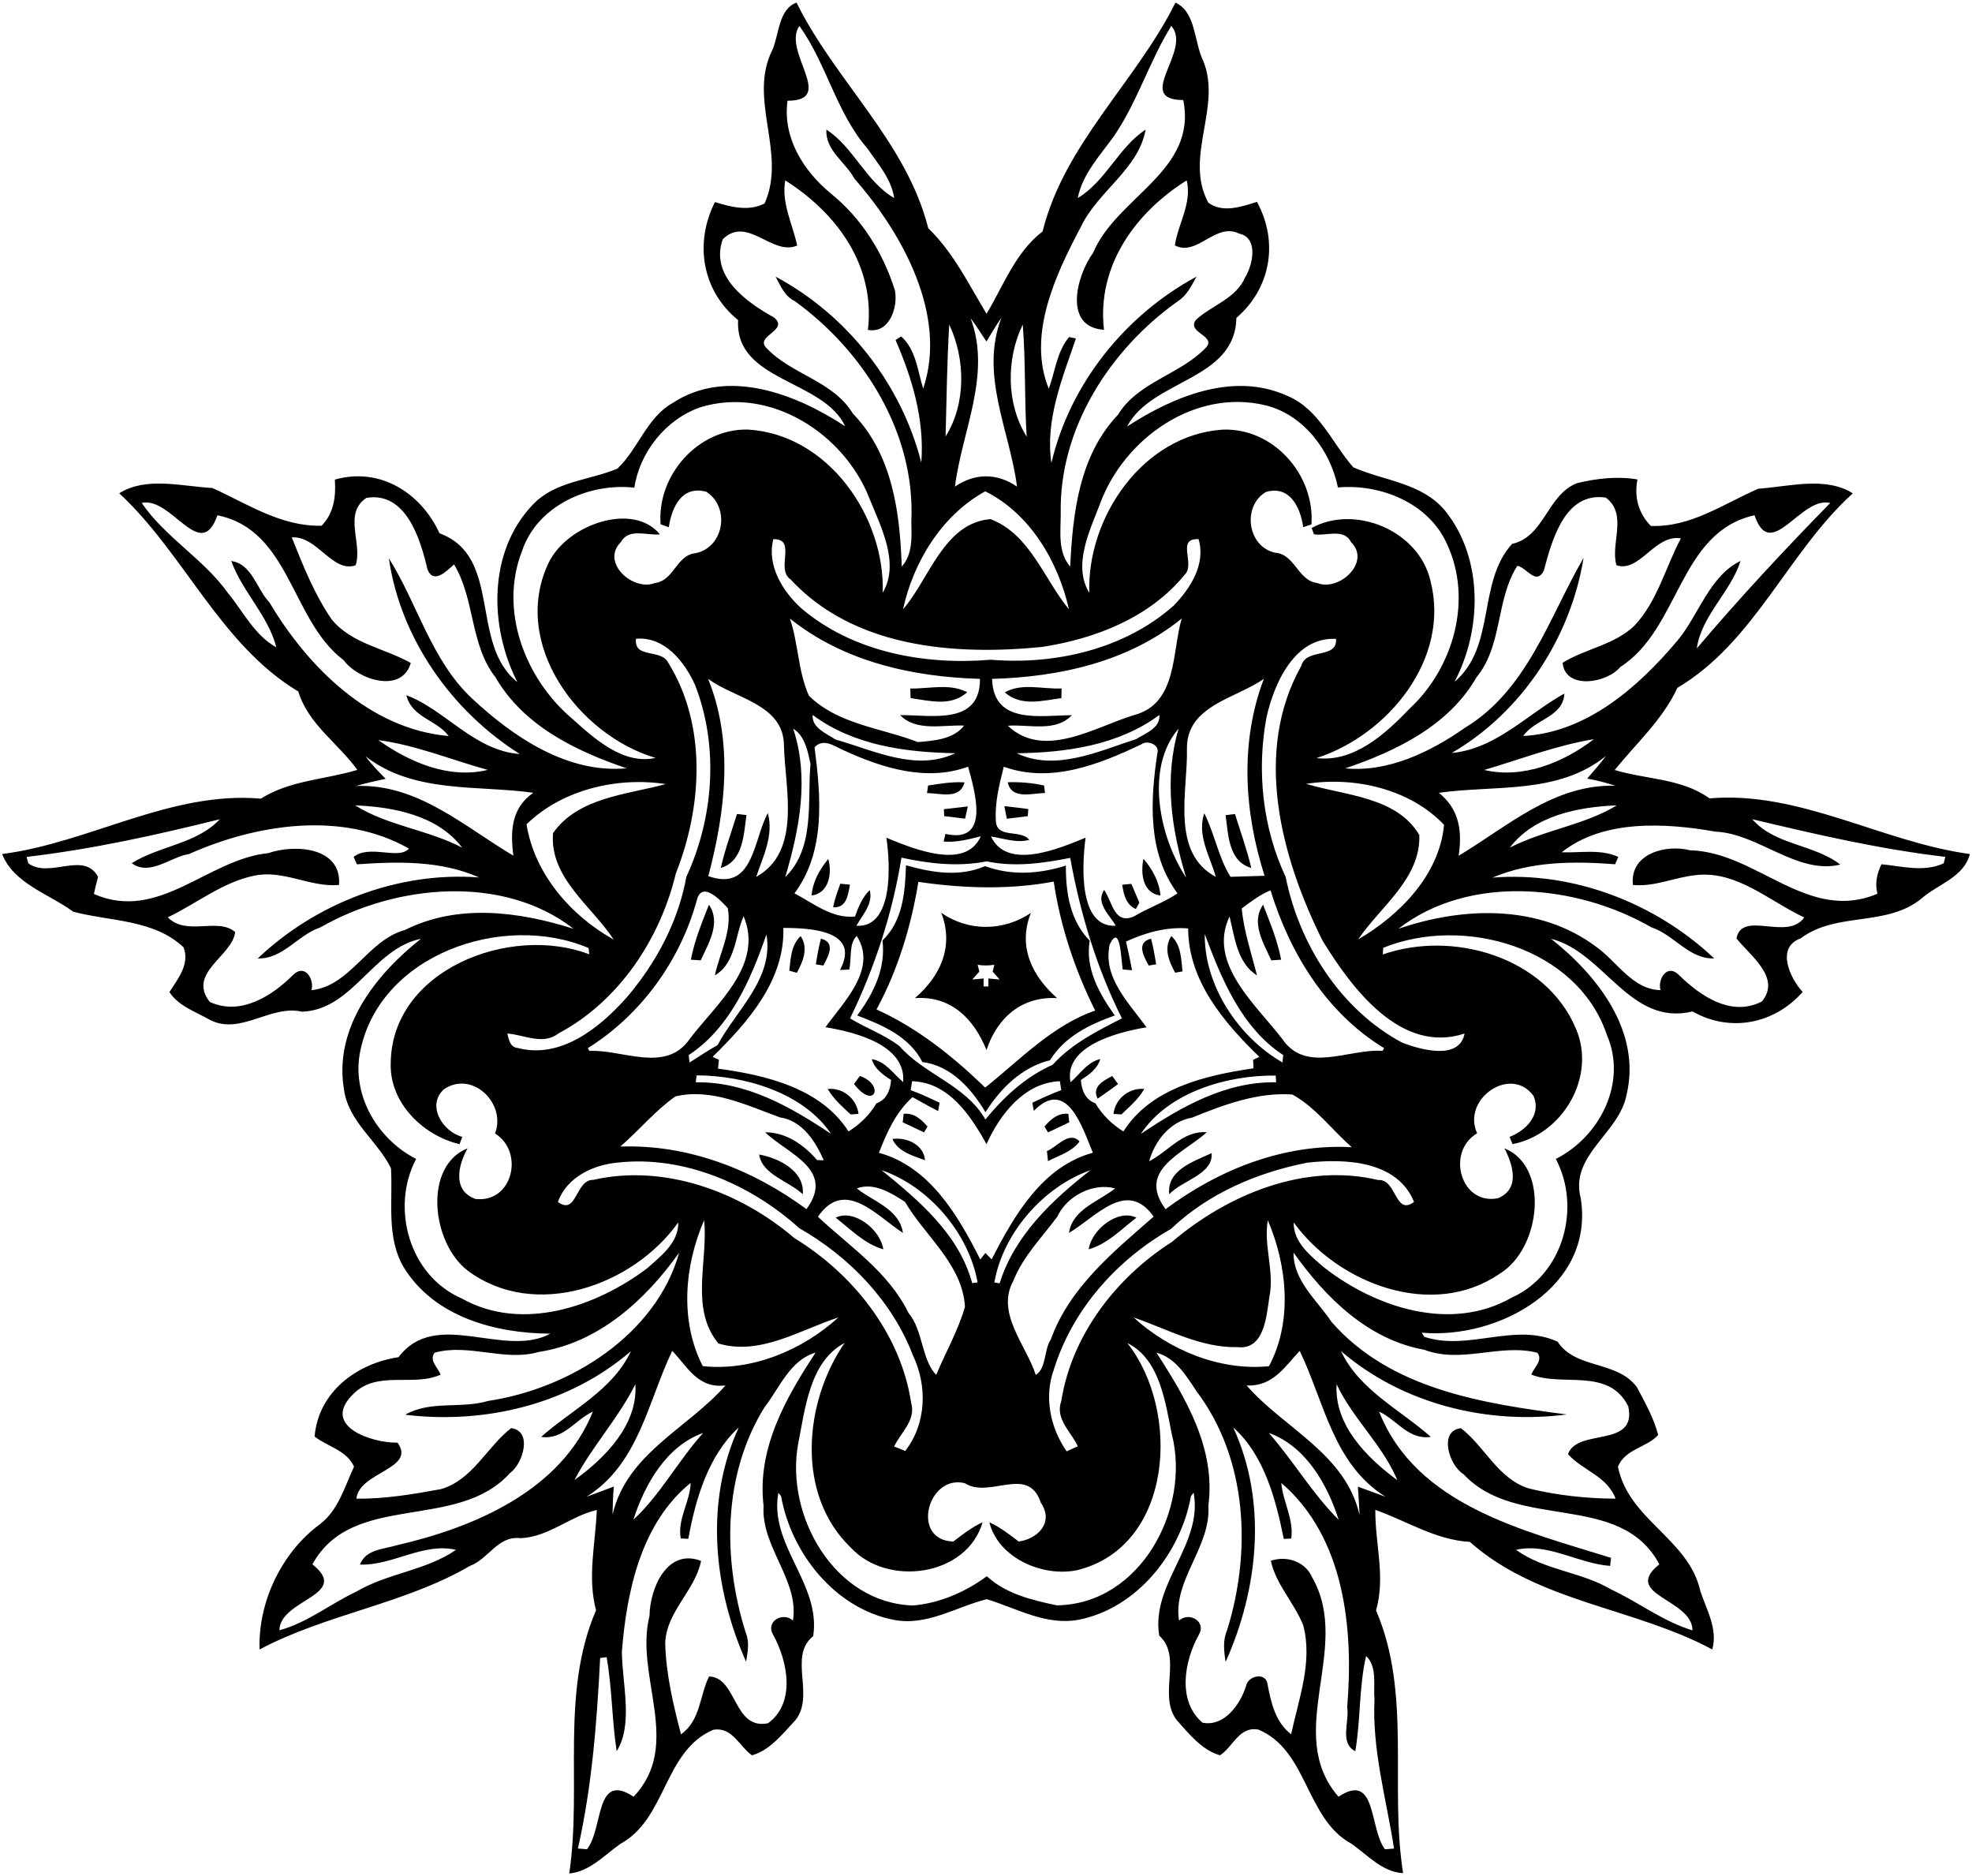 <?xml version="1.0" encoding="UTF-8"?>
<!DOCTYPE svg  PUBLIC '-//W3C//DTD SVG 1.1//EN'  'http://www.w3.org/Graphics/SVG/1.1/DTD/svg11.dtd'>
<svg width="819pt" height="779pt" version="1.1" viewBox="0 0 819 779" xmlns="http://www.w3.org/2000/svg">
<path d="m320.78 20.74c2.81-6.49 2.57-16.99 10.04-19.65 16.04 32.54 45.61 57.71 54.7 93.68 10.44 10.09 16.75 23.18 24.21 35.54 7.11-11.9 11.97-25.47 23.27-34.21 9.07-36.45 38.83-62.13 55.18-95.01 8.59 3.9 7.69 16.44 11.55 24.23 7.83 19.16-8.1 39.9 2.08 58.83 5.96 4.44 13.83 1.69 20.22-0.32 9.06 16.6 5.78 35.88-8.55 48.2-0.5 26.02-35.16 25.48-45.39 45.09 19.11-12.39 43.99-22.91 66.42-12.79 13.3 5.46 18.62 19.59 27.55 29.74 12.8 5.64 28.31 6.39 38.03 17.9 15.96 19.76 15.52 49.32 3.98 71.19 17.34-14.66 9.34-41.22 23.9-57.29 13.51-3.02 14.54-20.34 26.97-25.23 8.15-1.96 16.78-2.98 25.12-1.54-1.41 7.27 0.38 14.04 5.55 19.3 16.66 0.63 30.09-9.14 44.64-15.45 12.64-0.86 27.93-5.26 39.24 1.92-26.94 24.4-40.77 61.8-72.85 80.77-6.14 13.25-17.01 22.94-26.03 34.12 13.18 3.97 27.79 3.44 39.37 11.77 37.67-3.16 71.61 18.16 108.14 23.12-2.5 9.64-13.19 12.46-20.01 18.41-14.51 12.01-35.38 5.38-50.31 16.64-10.4 3.71-4.33 16.65 0.87 22.22-11.7 13.29-30.13 16.99-45.74 8.1-26.05 6.32-36.6-24.63-58.75-30.17 19.31 15.25 37.58 38.53 31.37 64.68-3.01 16.2-23.74 25.04-19.05 43.05 5.86 36.88-34.09 58.66-66.01 55.84 0.26 0.43 0.79 1.29 1.06 1.71 18.12 6.08 37.69-6.18 55.35 2.04 7.65 11.61 24.93 7.68 33.01 19.02 3.35 6.3 6.93 12.72 8.76 19.68-4.64 5.26-13.66 5.73-16.71 13.18 4.4 22.18 29.44 29.93 34.25 51.77 2.61 7.8 7.25 15.59 4.94 24.14-32.43-17.43-72.56-19.59-100.68-44.67-14.24-0.78-26.22-8.71-39.28-13.29-0.12 13.97 4.31 27.93 0.3 41.75 14.88 34.57 5.51 72.94 11.24 109.11-8.73-0.49-14.68-7.51-21.41-12.19-19.18-10.42-17.99-38.58-38.58-47.4-8.1-1.64-10.76 7.36-16.06 10.63-7.48-2.08-12.94-9.01-18.04-14.68-7.86-10.6 2.63-26.05-7.2-35.03-3.51-21.65 18.23-37.57 14.31-59.35-0.28 0.35-0.84 1.06-1.12 1.42-4.23 23.62-22.29 46.53-46.57 51.35-13.66 2.56-25.72-4.74-38.25-8.52-12.84 3.19-24.95 11.36-38.87 8.52-24.27-4.82-42.37-27.73-46.55-51.36-0.28-0.33-0.84-1-1.13-1.33-3.94 21.81 17.82 37.73 14.47 59.5-10.49 8.46 0.85 24.47-7.33 34.85-5.23 5.57-10.58 12.57-18.08 14.64-5.18-3.51-8.11-11.98-16.12-10.58-20.54 8.78-19.36 36.96-38.52 47.34-6.69 4.71-12.66 11.47-21.26 12.33 5.38-36.27-3.81-74.7 11.13-109.31-3.68-13.79-0.23-27.72 0.31-41.65-11.07 2.56-20.08 11.3-31.77 11.71-9.35-1.09-13.17 8.65-20.89 11.5-27.32 15.9-59.55 19.93-87.38 34.71-0.72-19.57 9.08-40.29 25.08-52.03 7.66-5.84 10.22-15.54 14.14-23.88-3.21-6.95-11.05-8.3-16.38-12.52 1.53-18.4 17.4-30.34 34.86-32.94 15.51-20.55 43.75 0.67 63.06-9.78-22.76-0.08-48.19-6.88-60.88-27.5-7.37-12.5-4.5-27.41-5.32-41.15-5.55-11.46-17.77-19.34-19.53-32.82-4.28-25.52 13.13-47.61 31.97-62.49-19.97 4.09-28.36 29.57-49.41 30.27-12.97-3.02-25.54 9.88-38.09 3.46-5.88-3.37-13.12-5.7-16.95-11.6 3.52-5.62 8.54-11.51 5.86-18.58-12.32-11.65-30.36-10.72-45.81-14.8-9.94-7.33-24.75-11.65-29.54-23.95 36.35-4.68 70.02-26.27 107.47-23 12.1-7.67 26.62-7.87 40.05-11.94-7.98-11.12-20.35-18.9-24.51-32.55-32.51-19.56-47.22-57.12-74.36-82.31 11.06-7.06 26.19-2.86 38.62-2.21 14.74 6.61 28.49 16.05 45.41 15.68 5.1-5.24 6.03-12.13 5.5-19.15 18.73-5.37 35.82 5.54 43.48 22.29 26.23 9.64 12.33 45.95 32.33 61.77-11.77-23-12.25-54.34 6.54-73.8 9.31-9.68 23.3-9.92 35.01-14.82 8.63-8.18 12.21-21.18 22.93-27.26 22.62-14.84 51.14-3.83 71.66 9.68-9.08-19.5-45.86-18.59-44.46-44.1-15.07-12.22-18.21-32.08-9.61-49.03 6.65 2.09 14.03 3.97 20.6 0.6 9.4-20.94-7.08-43.19 3.24-63.76m11.22-9.98c-7.3 10.61 15.53 31.12-4.94 31.07-2.04 15.35 6.49 28.92 17.77 38.34 12.88 10.31 21.97 24.77 26.84 40.41 1.38 6.98-2.29 18.09-11.21 16.41 3.15-26.72-12.93-48.53-34.34-62.08-1.67 9.34 3.05 18.17 4.97 27.06-10.42 4.5-20.61-12.61-30.9-2.65-5.43 15.22 9.63 26.08 21.17 32.46 6.82 5.42-8.2 7.65-3 12.77 10.44 11.06 27.59 13.55 35.87 27.22 16.4 16.91 19.56 41.1 20.27 63.52 4.65-5.16 4.11-12.4 3.99-18.84 1.73-36.47-19.62-70.62-48.48-91.45-4.16-1.97-5.84-6.35-7.89-10.11 29.72 15.88 52.19 44.5 60.51 77.21 1.38-17.66-3.72-34.88-10.69-50.88 0.58-0.38 1.76-1.14 2.34-1.52 6.16 5.57 6.8 14.2 9.13 21.68 10.26-30.41-8.6-64.48-28.57-87.21-3.69-6.89-12.1-11.65-11.63-20.35 11.31 7.3 16.31 21.49 28.16 28.43-1.14-7.88-6.7-14.17-11.07-20.53-12.96-14.86-16.96-35.16-28.3-50.96m154.45 0c-9.08 14.66-14.06 31.54-23.84 45.82-5.76 8.03-13.04 15.67-15 25.67 11.74-7.06 16.93-21.07 28.18-28.42-2.85 16.28-19.85 25.65-26.79 40.2-10.59 19.99-22.51 45.08-13.42 67.4 2.7-7.26 3.27-15.32 8.45-21.48 0.71 0.15 2.12 0.46 2.82 0.61-5.64 16.59-12.83 33.75-10.19 51.69 7.75-32.94 30.69-61.42 60.24-77.36-2.02 3.8-4.04 7.89-7.8 10.25-28.08 19.98-49.26 52.73-48.56 88.01 0.02 7.44-1.37 16 3.93 22.14 1.04-22.15 3.76-46.1 19.8-63.02 8.39-13.7 25.71-16.65 36.37-27.72 5.14-5.05-7.94-6.26-4.02-11.67 6.61-6.15 16.78-8.82 20.56-17.84 3.15-5.06 5.56-16.38-2.52-18.02-9.9-4.88-17.44 9.72-26.73 4.88 1.38-9.07 7.17-17.51 4.94-27-21.37 13.4-37.41 35.54-34.37 62.05-17.06-1.1-11.43-22.5-4.5-32 9.83-23.32 43.35-33.88 37.43-63.41-20.84-0.03 3.98-20.71-4.98-30.78m-83.35 121.34c8.81 23.56-3.64 46.9-6.48 69.97 8.29-5.68 17.47-5.69 25.76 0-2.95-23.17-15.59-46.32-6.48-70.12-2.22 3.2-4.24 6.53-6.21 9.89-2.18-3.27-4.24-6.6-6.59-9.74m-8.87 2.67c-0.9 15.41-1.11 31-1.51 46.48 8.58-13.65 8.25-32.19 1.51-46.48m32.17 46.57c-0.99-15.52-0.38-31.07-1.64-46.55-6.93 14.28-6.89 32.91 1.64 46.55m-135.5-12.22c-14.3 4.94-25.19 18.54-27.44 33.39-18.86-2.09-40.34 7.43-46.66 26.33-9.63 24.68 1.27 53.04 20.79 69.56 9.33 8.38 21.27 19.29 34.69 16.34-32.17-9.53-60.27-47.59-44.47-80.95 7.71-16.07 35.14-25.52 46.27-11.89-5.38 0.58-12.98-2.76-16.18 3.18-8.64 8.46 5.08 20.62 14 17.04 8.08-0.91 8.96-11.65 17.02-12.41 11.77-2.41 14.44-18.95 4.49-25.47-10.21-2.84-14.41 6.37-15.65 14.72-1.14-0.42-2.27-0.84-3.4-1.26-1.57-20.39 15.7-39.83 36.3-39.31 33.21 1.94 56.97 36.14 55.95 67.74 7.25-12.27-0.86-27.52-5.52-39.17-10.54-26.91-41.23-46.73-70.19-37.84m166.04 39.89c-4.19 11.1-11.6 25.65-4.53 37.16-1.04-31.42 22.38-65.57 55.32-67.75 21.07-0.88 38.38 18.68 36.94 39.34-1.15 0.39-2.3 0.78-3.43 1.18-1.11-8.24-5.56-17.51-15.45-14.65-9.94 5.84-7.81 22.54 3.66 25.21 8.43 0.58 9.43 11.54 17.65 12.62 8.94 3.64 22.54-8.67 13.98-17.03-2.95-5.89-10.42-2.34-15.4-3.23-0.23-0.65-0.69-1.96-0.92-2.61 17.95-9.89 44.5 1.05 49.33 21.92 8.42 32.38-17.67 64.12-47.3 73.62 15.37 1.93 28.56-9.95 38.55-20.44 18.25-16.83 26.43-45.22 15.66-68.36-7.55-17.05-27.5-25.14-45.34-23.57-3.09-15.28-14.17-30.05-29.77-34.04-29.4-7.28-58.89 13.55-68.95 40.63m-47.75-4.98c-18.03 9.92-29.86 29.3-34.15 49.02 11.11-12.91 16.99-35.93 36.37-37.47 16.4 6.31 22.11 24.78 32.55 37.47-4.42-19.74-16.12-39.76-34.77-49.02m-257.04 2.74c-9.78 6.59-1.39 19.1-4.47 28-9.73 3.2-15.8-12.27-26.51-11.62 4.7 11.71 9.39 23.61 16.58 34.06 8.33 10.17 21.95 11.94 32.85 18.09-3.69 12.96-22 6.94-27.84-1.13-21.97-16.48-22.06-54-52.46-60.19-6.96 20.13-19.05-7.94-31.45-5.12 9.81 14.34 25.75 23.27 35.86 37.45 6.36 7.72 11.06 17.58 20.07 22.5-3.43-13.29-14.13-23.06-18.72-35.85 8.72 1.33 10.45 11.57 15.83 17.17 15.95 26.84 41.72 52.69 74.46 55.52-4.99-6.77-15.25-7.59-17.58-16.94 16.1 5.98 28.21 23.05 47.12 24.41-28.36-17.87-49.57-48.01-54.39-81.28 11.89 18.81 17.59 42.3 34.49 58.17 17.25 16.09 39.69 31.3 64.25 29.04-21.13-7.17-42.83-17.68-54.45-37.79-10.67-13.58-8.45-32.43-17.21-46.87-3.08 2.76-8.6 8.48-11.07 1.94-2.92-12.63-8.97-32.36-25.36-29.56m489.02 30.24c-3.22 6.24-7.06-1.31-10.99-2.05-9.04 14.16-6.01 32.97-16.96 46.3-11.59 20.16-33.37 30.62-54.5 37.82 17.76 1.7 35.31-6.78 49.59-16.78 26.1-15.72 35.21-46.26 49.38-70.64-5.33 33-25.53 64.1-54.77 81.03 18.41-1.68 31.57-16.26 46.79-24.68-0.48 9.83-12.39 10.64-17.08 17.63 26.5-1.44 47.95-20.47 64.22-39.82 8.72-10.6 13.26-26.78 26.04-32.87-4.17 13.02-16.17 22.55-18.19 36.33 17.67-20.84 36.27-40.85 55.44-60.41-12.3-3.01-24.72 25.13-31.44 5.11-31.47 6.91-30.95 47.19-55.74 62.98-5.45 6.73-22.9 9.67-23.98-1.72 9.54-5.91 21.51-7.41 29.84-15.43 9.57-10.17 12.85-24.17 19.28-36.25-10.94-1.74-17.1 14.4-26.76 11.17-2.64-8.85 4.87-21.15-4.41-28.08-16.97-2.55-22.36 17.58-25.76 30.36m-319.99-13.1c-2.76 10.81 3.73 21.42 11.41 28.52 21.52 18.42 51.33 23.86 78.89 21.54 26.7 2.19 55.56-4.34 75.98-22.48 6.94-7.15 13.39-17.21 10.34-27.58-9.52-0.55-1.13 10.42-5.83 14.82-14.53 17.79-37.08 26.55-59.25 29.93-36.27 3.61-78.05 0.4-104.39-28.07-6.35-4.22 2.81-16.95-7.15-16.68m6.9 32.96c3.53 10.47 3.35 21.98 7.89 32.06 12.12 11.92 30.04 13.33 45.25 19.24 6.66-0.57 14.82-1.16 19.19-6.85-8.74-0.42-19.72 2.64-26.58-4.35 12.7-0.16 33.31 4.49 33.17-15.06-27.96-0.79-56.59-7.13-78.92-25.04m83.94 25.05c0.57 19.15 20.13 15.13 33.14 15.08-6.88 7.23-17.79 3.69-26.6 4.38 15.07 14.22 36.21 0.49 52.41-4.42 18.04-4.74 15.69-25.86 19.8-40.09-22.21 18.03-50.84 24.26-78.75 25.05m-147.89-16.65c-0.88 8.52 10.55 3.86 13.51 10.11 16.05 26.01 14 59.77 3.04 87.35-6.49 27.19-23.65 53.07-48.66 66.37-6.5 5.09-14.2 0.61-21.31 0.09 0.62 2.54 1.11 5.72 4.32 6 17.85 4.71 34.06-8.39 45.21-20.93 12.23-14.32 21.44-31.47 24.82-50.13 11.39-24.67 13.55-54.23 3.6-79.72-4.39-9.66-12.72-20.25-24.53-19.14m261.85 32.7c-4.09 22.09-1.63 45.74 7.97 66.17 5.65 28.09 22.77 55.05 48.28 68.78 7.56 2.96 23.92 7.61 26.04-3.73-26.44 8.74-46.79-18.74-58.95-38.49-17.21-34.47-29.02-78.26-8.88-114.17 1.98-7.62 15.1-2.7 14.43-11.22-17.25-0.91-25.76 18.6-28.89 32.66m-231.89-16.08c10.69 26.41 7.14 55.23 0.09 81.94 18.85 6.72 18.62-15.03 24.71-26.16 2.53 9.22-1.95 17.96-4.83 26.47 19.08-10.56 11.93-36.95 11.53-54.57-0.1-17.23-20.51-19.45-31.5-27.68m198.87 29.23c0.4 17.14-6.92 42.93 11.97 53.01-2.39-8.69-7.88-17.13-4.78-26.42 4.31 8.51 5.82 18.21 10.9 26.41 4.71-0.11 9.41-0.32 14.14-0.44-8.46-26.5-10.32-55.39-0.28-81.79-11.68 8.26-32.32 11.09-31.95 29.23m-155.44-14.23c-0.5 5.33 5.73 7.69 9.49 10.22 16.02 4.51 33.3 13.42 49.77 5.68-20.57-0.36-42.31-3.23-59.26-15.9m84.75 15.92c16.12 7.66 34.04-0.89 49.56-5.87 3.87-2.37 10.13-4.64 9.68-10.04-16.99 12.6-38.64 15.64-59.24 15.91m-92.84-10.19c6.75 20.29 2.62 41.7-3.3 61.6 12.45-12.06 9.14-31.51 10.48-47.05-1.15-5.16-2.28-11.61-7.18-14.55m163.22 61.87c-6.16-20.07-9.26-41.36-3.14-61.92-14.14 16.31-7.94 45.29 3.14 61.92m-335.49-57.14c12.93 9.19 29.29 16.27 45.42 12.36-14.97-4.11-30.05-10.36-45.42-12.36m459.24 12.39c16.07 3.79 32.92-3.05 45.55-12.77-15.53 2.53-30.55 8.38-45.55 12.77m-278.09-9.41c2.62 20.43 4.66 43.18-8.35 60.65 7.91 4.16 15.75 10.61 25.16 9.62 1.37-3.99 3.05-7.97 6.09-10.99 1.55 5.62-2.95 10.26-5.53 14.84 15.53 0.94 14.08-25.86 12.45-36.56 10.99 4.47 32.91 13.77 39.22-0.61-5.04 1.28-10.17 2.64-15.43 2.18 0.19-0.79 0.56-2.38 0.75-3.17 18.85 4.22 12.19-17.67 9.4-27.9-17.37 6.3-35.62 0.55-51.7-6.83-3.82-1.67-8.43-5.21-12.06-1.23m135.7-1.23c-17.67 8.43-37.65 16.3-57.12 9.3-1.89 7.44-3.81 15.15-3.27 22.89 0.72 7.05 10.33 2.99 13.86 7.47-5.3 1.46-10.65-0.61-15.89-1.39 6.63 14.21 28.24 5.04 39.27 0.49-1.53 11.59-2.93 37.44 12.53 36.56-2.54-4.47-8.48-9.41-4.82-14.85 3.41 4.78 4.14 14.69 12.47 10.94 5.82-3.52 12.36-5.68 18-9.52-12.49-16.78-11.33-38.43-8.38-58.13 1.19-3.51-4.06-5.72-6.65-3.76m-322.22 4.95c2.53 3.35 5.42 6.39 8.38 9.36-4.11 0.92-8.23 1.78-12.27 2.98 25.57-0.98 44.87 16.84 65.32 28.94-1.29-10.05-0.97-19.67 8.27-26.12-23.47-3.28-49.53 0.46-69.7-15.16m445.8 15.17c8.57 6.96 9.71 15.87 8.23 26.14 20.37-12.21 39.53-29.79 65.07-29.07-3.83-1.25-7.75-2.25-11.71-2.96 2.69-3.06 5.34-6.16 7.82-9.4-19.91 16.08-45.95 11.99-69.41 15.29m-378.9 13.08c3.22 20.56 18.5 38.08 36.18 47.86-9.16-13.99-26.77-25.76-25.17-44.21 10.38-14.83 30.6-15.94 46.77-20.34-19.84-3.08-42.83 2.14-57.78 16.69m323.81-16.79c16.1 4.9 37.51 5.27 46.97 21.22 0.64 18.1-16.12 29.67-25.41 43.38 17.23-10.05 33.74-26.73 35.68-47.58-14.24-15.02-37.33-20.15-57.24-17.02m-394.96 8.94c13.3 8.42 30.21 10.12 44.4 17.54-10.14-13.38-28.49-16.91-44.4-17.54m479.52 17.54c14.23-7.32 31.02-9.36 44.41-17.55-15.91 0.64-34.27 4.16-44.41 17.55m-616.01 3.85c0.18 0.67 0.53 2.02 0.71 2.69 9.1 6.4 22.94-5.26 28.98 5.54-0.64 2.37-1.21 4.77-1.74 7.17 27.05 11.82 47.16-14.42 72.43-16.96 10.96-3.81 30.62-2.59 29.38 13.22-11.97 1.06-23.07-6.39-35.1-3.89-13.27 2.69-24.01 11.59-36.02 17.33 7.81 7.93 20.82-0.11 27.97 6.1-1.04 9.96-20.04 16.92-10.54 29.02 12.72 5.89 25.85-2.41 34.72-11.31 4.75-4.58 8.75 1.71 7.54 6.44 16.19-1.72 23.29-20.79 38.83-25.01 22.07-11.04 47.36-7.64 70.01-0.48-29.37-22.82-73.93-18.45-105.13-0.6-9.39 3.12-15.48 13.2-26.04 12.91 24.16-22.95 58.35-36.21 91.96-33.63-15.97-7.07-33.73-6.65-50.77-5.45-0.46-1.03-0.91-2.06-1.37-3.08 6.59-5.32 18.87 1.39 22.97-3.46-27.78-15.79-63.44-10.17-91.34 2.27-7.72 1.2-16.3 9.33-23.78 3.8 11.53-7.27 27.03-7.98 36.56-18.25-26.48 6.57-53 12.47-80.23 15.63m716.71-15.65c9.38 10.83 25.58 10.32 36.55 18.85-17.97 4.29-33.99-12.93-51.86-13.68-20.84-3.7-46.62-5.12-63.85 8.57 7.89 0.3 15.98-1.45 23.51 1.9-0.45 1.02-0.89 2.04-1.33 3.07-17.09-1.3-34.83-1.3-50.9 5.55 33.7-2.67 67.84 10.65 92.07 33.56-10.57 0.3-16.64-9.81-26.06-12.9-31.16-17.97-75.74-22.21-105.11 0.59 26.82-9.18 58.4-10.29 82.1 7.44 8.7 6.12 15.13 17.82 26.74 18.03-1.21-4.72 2.8-10.99 7.53-6.42 8.93 8.79 21.83 17.71 34.58 11.14 8.2-9.86-4.95-19.08-10.55-26.21 2.36-11.89 21.19 1.28 28.15-8.69-14.43-6.7-27.84-19.45-44.81-17.6-8.88 0.85-17.27 4.98-26.33 4.11-1.47-13.01 13.67-17 23.74-14.4 27.78 0.7 48.86 30.34 77.81 18.04-1.1-4.2-0.25-8.39 1.68-12.24 8.58 0.83 17.56 3.41 25.82-0.37 0.18-0.67 0.53-2.02 0.7-2.69-27.19-3.19-53.72-9.33-80.18-15.65m-353.36 15.97c-3.74 23.15-11.09 45.67-21.35 66.74 6.69 4.08 14.24 6.73 20.51 11.52 10.48 11.89 27.45 16.14 35.7 30.46 7.7-9.36 16.71-17.78 27.9-22.68 7.94-8.77 18.44-14.02 28.8-19.3-10.5-20.93-17.33-43.68-21.48-66.64-11.43 2.26-23.13 3.88-34.67 1.44-11.78 2.33-23.76 1-35.41-1.54m-84.92 17.41c-6.85 25.19-23.15 47.83-45.33 61.69 0.15 0.29 0.46 0.86 0.61 1.15 13.79-0.66 31.8 9.42 41.69-4.96 11.02-14.55 30.87-30.67 22.4-50.98-3.66 8.21-3.25 19.51-11.95 24.57 1.97-9.23 7.19-18.37 5.37-27.91-3.18-3.48-10.65-11.3-12.79-3.56m226.24 3.67c0.89 9.53 4.01 18.59 6.34 27.81-8.29-5.19-9.27-15.9-11.4-24.47-9.29 19.51 11.09 36.74 21.89 50.87 9.88 14.59 27.88 3.89 41.65 4.95 0.17-0.28 0.49-0.85 0.66-1.14-23.82-14.42-39.17-39.36-47.17-65.53-4.39 1.79-8.19 4.71-11.97 7.51m-190.37 8.1c0.63 21.82-14.77 39.22-29.39 53.54 0.87 0.4 1.75 0.81 2.63 1.22-0.14 1.22-0.27 2.44-0.38 3.67 19.83 2.7 42.74 8.08 54.2 26.09 4.73-2.95 8.79-6.88 11.63-11.69 4.2-1.47 5.78-5.56 6.05-9.68-3.35-2.17-6.87-4.61-8.03-8.65 5.7 0.83 8.89 6.06 13.04 9.5 1.32-15.5-20.25-20.81-32.26-22.77 7.57-10.5 21.73-24.29 12.99-37.89-3.43 3.33-1.99 9.4-3.13 13.96-1.28 0.05-2.55 0.1-3.82 0.15 8.79-16.47-12.44-17.45-23.53-17.45m142.32 5.65c0.85 3.96 1.76 7.92 2.5 11.91-1.3-0.09-2.59-0.19-3.87-0.29-0.73-4.37-0.96-19.36-5.39-10.48-3.1 13.74 7.95 24.26 15.24 34.48-12.11 2.01-34.45 7.81-31.55 22.84 3.93-3.4 7.02-8.45 12.37-9.65-1.17 4.06-4.7 6.52-8.05 8.69 0.26 4.12 1.83 8.21 6.04 9.68 2.83 4.81 6.89 8.74 11.62 11.69 11.41-18.1 34.28-23.32 54.02-26.22-0.05-1.18-0.1-2.35-0.15-3.52 0.86-0.42 1.72-0.83 2.59-1.24-14.76-14.28-29.53-31.66-29.57-53.33-8.92-0.74-17.76 1.74-25.8 5.44m-318.27 46.67c-3.04 17.91 7.71 35.55 23.43 43.61-10.68 20.29-2.89 48.49 18.94 57.93 24.9 14.02 55.64 3.54 76.96-12.46 5.7-5.12 13.11-10.59 12.98-19.11-18.78 26.32-59.45 40.81-87.39 20.07-15.24-11.64-18.48-43.51-0.12-50.85-3.9 6.97-6.43 17.56 3.25 21.03 15.39 1.83 20.53-19.41 8.16-27.19 4.77-12.46-9.45-26.31-21.18-18.39-7.42 6.6-0.68 17.64 7.59 19.8-0.39 1-0.78 2.02-1.17 3.03-15.12-3.56-28.99-17.12-28.57-33.36 0.16-39.09 49.67-58.06 82.46-45.48-0.07-0.65-0.22-1.95-0.29-2.6-35.57-15.16-87.59 2.76-95.05 43.97m168.93-49.62c-6.5 18.74-15.15 38.85-32.28 50.09 0.09 1.02 0.2 2.06 0.31 3.09 3.9-2.38 7.64-5.02 11.65-7.21 7.85-14.65 23.45-27.7 20.32-45.97m214.32 53.16c0.1-1.03 0.2-2.05 0.3-3.07-17.27-11.28-25.64-31.58-32.59-50.25-0.25 21.42 14.01 42.82 32.29 53.32m41.84-47.61c-0.05 0.69-0.14 2.08-0.19 2.77 29.16-10.18 67.81 0.99 80.31 31.02 8.34 19.8-5.47 43.7-26.42 47.74-0.42-1.01-0.82-2.02-1.22-3.02 6.86-2.66 13.33-9.27 9.91-17.04-9.39-12.89-29.9 1.35-23.4 15.55-13.09 7.77-6.75 30.07 8.66 26.97 9.31-3.86 6.24-13.88 2.67-20.73 18.85 7.55 15.22 41.65-1.92 52.06-27.9 19.25-67.16 4.2-85.6-21.28-0.13 8.25 6.85 13.7 12.49 18.59 21.46 16.81 52.83 27.11 78.09 12.62 21.51-9.61 28.9-37.5 18.3-57.57 18.25-9.2 29.74-31.58 21.25-51.4-12.25-36.51-59.45-49.83-92.93-36.28m-285.16 52.97c-0.13 0.96-0.25 1.93-0.36 2.9 20.95-0.4 39.38 10.19 56.2 21.41-11.59-17.24-36.01-24.23-55.84-24.31m184.5 24.31c16.8-11.25 35.21-21.81 56.17-21.43-0.07-0.94-0.13-1.87-0.18-2.8-20.04-0.2-44.45 6.77-55.99 24.23m-95.01-21.88c-0.2 1.23-0.39 2.47-0.58 3.71 4.1 1.5 8.04 3.35 11.99 5.2-0.14 0.87-0.44 2.63-0.58 3.5-3.61-1.83-7.11-3.87-10.66-5.79-6.85 6.15-10.71 14.67-13.94 23.11 21.12 5.8 32.85 26.07 42.1 44.32 0.71-0.91 1.41-1.82 2.1-2.73 0.89 0.86 1.72 1.78 2.61 2.66 9.32-18.16 20.93-38.49 42.04-44.28-4.22-9.96-10.62-31.54-24.52-17.39-0.15-0.84-0.46-2.54-0.62-3.38 3.95-1.86 7.9-3.72 12.01-5.22-0.2-1.24-0.4-2.48-0.59-3.71-14.82 0.62-24.82 13.73-30.47 26.12-6.64-11.96-15.69-25.64-30.89-26.12m-98.33 6.32c-8.41 5.93-15.07 14.09-22.85 20.82 28.15-0.98 54.94 9.5 77.31 25.98 12.12-16.53-7.84-22.88-17.15-31.91 8.69-0.03 16.1 5.25 21.57 11.54 0.69 0.03 2.07 0.07 2.76 0.09-3.46-7.86-8.89-16.44-18.16-17.81-13.83-5.01-28.57-12.28-43.48-8.71m214.63 8.8c-9.1 1.5-15.52 9.68-17.85 18.14 7.99-4.11 13.96-12.78 23.93-12.07-9.53 8.76-29.23 15.55-17.12 31.95 22.24-16.54 49.21-27.27 77.34-25.74-8.21-7.19-15.03-16.57-24.67-21.88-14.46-1-28.45 4.22-41.63 9.6m-238.52 18.67c-10.27 0.91-21.26 6.1-24.88 16.36 7.95 5.81 7.2-9.31 14.67-9.18 29.46-6.72 61.05 4.89 83.5 24.16 24.34 14.84 44.18 39.72 48.53 68.39 2.1 7.29-4.26 12.28-7.07 18.16 1.54 0.62 3.07 1.24 4.62 1.86 8.86-11.42 9.24-27.1 3.14-39.82-8.63-22.47-26.39-40.87-47.13-52.67-20.09-18.15-47.9-30.31-75.38-27.26m286.46 0.02c-20.86 4.07-41.2 12.75-56.74 27.54-22.36 12.75-40.75 33.24-48.51 58.01-4.31 11.46-1.7 24.4 5.18 34.33 1.55-0.7 3.1-1.39 4.65-2.08-2.78-6.1-9.56-11.36-6.86-18.82 4.3-27.4 22.91-51.41 45.94-66.05 23.18-19.7 55.07-32.99 85.69-25.7 7.73-0.51 6.84 15.03 14.87 9.1-6.91-17.09-28.4-18.07-44.22-16.33m-176.95 3.12c15.57 12.64 32.2 26.65 37.66 46.92 0.57-0.07 1.69-0.22 2.25-0.29-3.68-20.5-20.21-39.86-39.91-46.63m46.87 46.62c0.55 0.1 1.65 0.29 2.19 0.39 6.13-19.82 21.87-34.63 37.75-47-19.54 6.87-36.36 26.11-39.94 46.61m-57.12-39.03c6.88 5.49 17.72 8.6 19.15 18.48-10.85-7.02-24.2-22.98-35.31-6.71 13.33 12.47 29.21 22.83 37.6 39.89 6.15 7.36 5.36 19.36 11.53 25.78 3.93-9.45 9.14-18.46 11.94-28.31-1.07-17.69-16.49-29.17-24.88-43.52-5.71-3.71-13.01-8.29-20.03-5.61m83.3 11.68c-6.42 8.69-14.27 16.49-18.32 26.73-7.32 13.33 5.32 26.6 9.33 39.02 4.47-2.68 3.39-10.49 6.21-14.6 7.82-21.76 26.06-36.52 42.76-51.12-11.21-15.84-23.88 0.15-35.17 6.75 1.49-9.85 12.27-12.98 19.17-18.46-9.07-2.52-20.09 3.14-23.98 11.68m-146.72 1.53c-8.16 18.79-10.23 41.81-0.56 60.59 20.5 2.16 41.41-6.66 56.31-20.22-15.96 5.17-32.54 16-49.83 10.8-11.98-14.57-4.17-34.34-5.92-51.17m234.78 31.71c-1.21 7.74-1.97 22.24-13.18 20.99-15.38 0.36-29.12-7.47-43.22-12.33 14.83 13.57 35.78 22.26 56.21 20.25 9.94-18.67 7.53-41.83-0.48-60.61-1.85 10.47 2.8 21.08 0.67 31.7m-303.52 23c-14.26 4.1-28.9-3.66-43.18 0.29-2.49 3.1 1.4 6.22 2.47 9.13-11.46 5.25-26.84-2.24-36.76 8.56-12.56 12.85 8.08 19.84 18.88 19.68 7.92 10.93-16.01 12.14-17.08 23.26 11.74 0.13 23.49-1.84 35.01-3.95 13.29-3.76 19.18-17.59 29.25-25.34 9.04 1.12 4.96 14.8-0.55 18.72-21.94 24.32-65.35 7.41-81.98 37.83 16.2 12.91-13.46 14.39-13.71 27.38 11.58-3.11 21.16-10.98 31.92-16.02 13-7.72 28.88-8.71 41.4-17.37-13.52-3.2-26.27 6.59-39.87 6.12 2.37-6.33 9.74-6.34 15.23-8.02 32.19-7.38 68.36-22.67 81.51-55.51-7.41 3.4-12.19 11.88-21.48 10.49 12.82-11.37 29.67-19.34 37.31-35.62-25.55 22.07-60.61 30.48-93.78 26.43 10.53-6.06 23.16-2.35 34.49-5.74 33.86-5.06 69.74-27.42 79.3-61.57-14.1 19.77-33.46 37.5-58.38 41.25m329.33-12.47c24.55 28.09 63.14 33.91 97.7 38.42-33.11 4.31-68.2-4.32-93.8-26.32 7.67 16.23 24.5 24.25 37.31 35.62-9.29 1.39-14.07-7.09-21.48-10.49 15.5 39.13 60.35 49.44 96.35 60.73-0.1 0.83-0.3 2.51-0.4 3.34-13.18-0.92-25.8-9.72-39.08-6.67 11.75 8.49 27.01 9.08 39.39 16.39 11.46 5.34 21.71 13.38 33.9 17.05-0.06-13.12-29.7-14.67-13.76-27.43-16.27-30.58-59.25-13.6-81.31-37.42-6.01-3.55-10.5-18.01-1.11-19.11 9.91 7.55 15.5 21.23 28.42 25.09 11.67 2.83 23.82 4.13 35.82 4.18-3.52-9.42-13.8-11.74-19.76-18.5 3.98-11 28.81-2.28 25.03-19.86-8.2-16.29-27.41-7.94-40.27-13.17 1.06-2.88 5.05-6.02 2.47-9.07-15.49-3.94-31.53 4.68-46.88-1.22-23.5-4.22-41.07-21.71-54.34-40.37-0.14 11.71 9.8 19.81 15.8 28.81m-221.56 50.72c-5.38 29.85 15.13 66.01 47.71 67.02 11.05-0.9 21.93-5.68 30.67-12.15 7.93 7.35 18.81 9.93 29.01 12.09 34.7-0.36 55.84-39.97 47.8-71.13-2.67-13.14-4.96-31.16-18.44-37.77 22.18 28.07 19.19 84.21-20.63 94.25-14.38 3.14-33.02-4.96-36.69-19.84 4.44 2.04 8.32 5.04 12.19 7.99 7.93-1.08 14.77-7.93 9.17-16.13-5.21-15.9-21.24-1.42-31.58-8.1-15.45-3.77-22.61 23.69-4.75 24.24 3.84-2.96 7.73-5.96 12.16-8-6.5 22.45-39.48 27.06-54.76 10.5-22.93-22.05-19.44-60.35-2.57-84.95-14.56 7.69-16.39 27.54-19.29 41.98m-52.27-38.7c-10.16 21.05-13.84 46.98-35.62 60.58 3.8-1.36 7.57-2.82 11.35-4.25-0.32 3.89-0.48 7.77-0.53 11.68 5.96-25.57 31.45-35.9 46.9-53.67-11.62 1.41-15.9-7.99-22.1-14.34m238.55 14.35c15.44 17.82 41.02 28.17 46.92 53.84-0.23-3.94-0.41-7.89-0.71-11.81 3.8 1.42 7.65 2.82 11.48 4.19-21.8-13.58-25.47-39.53-35.65-60.57-5.93 6.25-11.1 14.93-22.04 14.35m-200.27 9.13c-17.25 27.85-17.39 62.84-7.82 93.36 1.7 3.9 0.91 8.17 0.21 12.23-13.48-30.27-17.31-66.37-3.05-97.29-12.71 11.72-17.93 29.71-20.95 46.25-0.79-0.03-2.35-0.09-3.14-0.13-1.47-8.07 3.87-15.14 4.11-23.08-20.59 16.69-26.59 45-28.56 70.18 0.16 13.41 4.79 30.16-2.16 41.23-2-12.96-1.88-26.13-4.18-39.05-0.67 0.09-2.01 0.26-2.68 0.35-1.36 26.58-3.37 53.04-9.23 79.11l3.75 0.3c6.92-8.66 3.25-32.43 19.35-21.81 20.61-21.61 0.29-50.1 6.63-75.09 0.09-11.11 7.18-28.34 21.42-22.82-2.54 12.44-14.41 20.95-14.9 34.08 0.3 12.88 3.32 25.51 6.54 37.92 8.17-5.72 7.75-16.19 11.67-24.02 11.72 0.33 10 22.35 24.5 19.42 11.58-8.48 8.19-25.68 2.12-36.76-3.33-5.42 3.96-9.69 8.21-5.9 2.72-16.56-13.31-30.64-12.18-47.56-2.86-23.64 9.13-44.75 21.58-63.68-10.74 3.18-14.95 14.71-21.24 22.76m162.8-22.76c12.3 18.95 24.72 39.97 21.57 63.59 1.19 16.96-14.89 31.07-12.17 47.65 4.28-3.79 11.51 0.48 8.21 5.92-6.06 10.95-9.02 27.49 1.52 36.5 9.01 1.81 15.63-7.46 18.09-15.21 0.82-4.38 8.39-5.99 8.96-0.6 1.45 7.67 3.26 15.59 9.77 20.65 3.15-14.79 9.03-30.08 5.03-45.25-3.67-9.32-11.3-16.84-13.47-26.82 6.79-2.25 14.4 0.34 17.27 7.07 16.59 29.23-12.16 64.34 10.82 90.91 16.04-10.56 12.65 13.1 19.33 21.83 1.25-0.11 2.5-0.21 3.76-0.3-3.18-20.57-9.15-40.94-8.12-61.95-0.56-5.89 1.28-13.49-3.49-18.04-2.99 13-2.23 26.45-4.48 39.56-6.65-3.33-2.37-12.34-3.36-18.37 2.69-32.54-1.08-70.47-27.38-93.03 0.69 7.84 5.26 15.08 4.14 23.08-0.78 0.04-2.33 0.12-3.1 0.16-3.36-16.45-8.03-34.68-21-46.29 14.27 30.92 10.42 67.14-3.15 97.35-0.7-4.29-1.23-8.84 0.53-12.94 10.27-32.67 8.62-71.15-12.49-99.25-4.33-6.48-8.73-14.02-16.79-16.22m-216.41 13.14c-7.04 14.16-18.03 25.82-25.28 39.76 12.8-9.16 26.42-23.06 25.28-39.76m316.46 39.82c-6-14.52-18.45-25.47-25.2-39.82-1.12 16.76 12.51 30.5 25.2 39.82m-317.28 16.42c11.24-10.34 18.68-24.63 29-36.04-15.33 5.44-24.27 21.37-29 36.04m263.9-36.04c10.18 11.52 18.21 25.39 29.01 36.05-4.7-14.78-13.68-30.57-29.01-36.05z"/>
<path d="m378.05 285.92c7.85 0.14 16.37-2.26 23.64 1.54-6.8 6.1-15.54 3.54-23.5 2.44-0.06-1.33-0.11-2.66-0.14-3.98z"/>
<path d="m417.29 287.52c7.16-4.07 15.77-1.23 23.61-1.64-0.04 1.34-0.07 2.69-0.1 4.04-7.97 1.02-16.67 3.6-23.51-2.4z"/>
<path d="m385.45 326.2c4.99-0.76 10.04-1.63 15.12-1.31-1.82 7.25-10 4.52-15.57 4.43 0.11-0.78 0.33-2.34 0.45-3.12z"/>
<path d="m418.53 324.83c5.05-0.15 10.14 0.26 15.09 1.36 0.1 0.78 0.29 2.35 0.39 3.13-5.55 0.05-13.92 2.89-15.48-4.49z"/>
<path d="m392.01 336.02c3.31-0.4 6.61-0.79 9.94-1.14-0.38 1.69-0.76 3.38-1.13 5.08-2.93-0.37-5.77-0.69-8.68-1.05-0.03-0.72-0.1-2.17-0.13-2.89z"/>
<path d="m417.12 334.78c3.3 0.32 6.64 0.74 9.94 1.18l-0.2 2.96c-2.89 0.36-5.84 0.69-8.7 1.07-0.35-1.74-0.7-3.48-1.04-5.21z"/>
<path d="m306.09 338.03c1.31 0.14 2.62 0.29 3.94 0.45-1.19 7.94-1.27 19.17-10.68 21.94 1.73-7.61 4.42-14.95 6.74-22.39z"/>
<path d="m509.01 338.5c1.29-0.16 2.59-0.32 3.89-0.47 2.33 7.44 4.99 14.8 6.78 22.4-9.48-2.68-9.54-13.8-10.67-21.93z"/>
<path d="m337.07 371.86c0.44-5.74 3.35-10.82 6.93-15.2 1.66 5.9 0.33 14.3-6.93 15.2z"/>
<path d="m474.89 356.62c3.71 4.33 6.58 9.48 7.06 15.24-7.43-0.89-8.3-9.29-7.06-15.24z"/>
<path d="m376.27 359.31c10.86 3.08 22.16 4.97 32.85 0.36 10.97 4.03 22.42 3.28 33.56-0.23-0.09 11.11 1.71 22.92 9.9 31.17-1.97 11.57 3.98 22.06 10.42 31.08-10.54 3.73-20.89 8.8-26.9 18.57-11.68 2.89-20.61 11.68-26.82 21.63-5.75-9.71-14.32-19.41-26.2-20.85-5.35-10.57-16.58-15.37-27.08-19.35 6.72-8.99 11.97-19.56 10.5-31.13 8.49-8.12 9.43-20.23 9.77-31.25m5.15 6.86c-2.93 18.17-8.54 36.75-17.4 53.02 16.92 7.62 31.87 19.57 45.14 32.44 14.11-11.23 28.02-25.96 45.69-31.96-8.39-16.77-14.51-35.12-17.22-53.58-17.79 3.36-36.49 2.86-54.39 0.38-0.45-0.08-1.36-0.22-1.82-0.3z"/>
<path d="m349.01 366.98c1.33 0.11 2.65 0.24 3.98 0.38-0.79 4.42-1.43 9.75-7 9.41 0.67-3.36 1.83-6.59 3.02-9.79z"/>
<path d="m466.07 367.41c1.26-0.14 2.52-0.27 3.8-0.38 1.09 2.6 2.21 5.21 3.33 7.82-0.37 0.66-1.11 1.98-1.49 2.64-4.06-1.79-5.04-6.05-5.64-10.08z"/>
<path d="m294.44 375.69c5.13 7.6-0.19 15.99-3.43 23.11l-4.08-0.27c1.48-7.91 4.57-15.39 7.51-22.84z"/>
<path d="m527.99 398.81c-3.17-7.09-8.61-15.65-3.42-23.12 2.92 7.45 6.02 14.93 7.5 22.84-1.37 0.09-2.73 0.18-4.08 0.28z"/>
<path d="m390.9 379.06c11.42 7.85 25.74 7.71 37.22 0.07-5.5 13.99 0.5 26.17 10.92 35.36-14.74-0.87-24.98 8.24-29.33 21.57-5.18-12.87-14.63-22.66-29.74-21.58 10.65-9.13 16.34-21.57 10.93-35.42m15.14 21.58c0.2 0.94 0.43 1.88 0.68 2.83-0.98 1.07-1.94 2.16-2.87 3.28 1.55-0.17 3.1-0.31 4.66-0.42-0.02 1.09-0.03 2.19-0.02 3.29h2.02c0-1.1-0.01-2.2-0.02-3.29 1.55 0.11 3.1 0.25 4.66 0.42-0.94-1.12-1.9-2.21-2.87-3.28 0.24-0.95 0.47-1.89 0.68-2.83-2.29 0.37-4.64 0.37-6.92 0z"/>
<path d="m327.81 403.11c0.56-4.99 0.73-10.71 4.71-14.38 3.35 5 0.97 10.52-1.57 15.24-0.78-0.21-2.36-0.64-3.14-0.86z"/>
<path d="m486.47 388.72c4.11 3.69 4.09 9.6 4.64 14.65-0.76 0.14-2.28 0.43-3.04 0.57-2.58-4.7-4.92-10.21-1.6-15.22z"/>
<path d="m340.94 389.79c6.32 1.53 3.05 7.36 0.99 11.16-0.77-0.12-2.32-0.36-3.1-0.49 0.57-3.58 1.18-7.17 2.11-10.67z"/>
<path d="m477.07 400.95c-2.06-3.8-5.34-9.63 0.99-11.16 0.9 3.5 1.54 7.09 2.11 10.67-0.78 0.13-2.33 0.37-3.1 0.49z"/>
<path d="m357.12 446.83c10.39 3.51 6.21 14.49-2.44 3.32 0.81-1.11 1.62-2.22 2.44-3.32z"/>
<path d="m455.88 456.23c-2.58-4.94 2.35-7.43 6.04-9.41 0.79 1.11 1.59 2.22 2.42 3.33-2.74 2.14-5.65 4.04-8.46 6.08z"/>
<path d="m343.76 452.2c6.37-0.59 12.03 4.07 12.8 10.37-0.82 0.06-2.46 0.16-3.28 0.21-3.47-3.25-7.13-6.41-9.52-10.58z"/>
<path d="m462.44 462.57c0.77-6.3 6.43-10.96 12.8-10.37-2.39 4.17-6.06 7.33-9.52 10.58-0.82-0.05-2.46-0.15-3.28-0.21z"/>
<path d="m375.3 462.54c4.23-0.5 7.35 2.28 9.91 5.27-0.36 0.6-1.09 1.81-1.46 2.42-2.94-1.41-5.9-2.79-8.84-4.18 0.1-0.88 0.29-2.63 0.39-3.51z"/>
<path d="m433.79 467.81c2.55-2.99 5.68-5.77 9.91-5.27 0.1 0.88 0.29 2.63 0.39 3.51-2.95 1.39-5.9 2.77-8.84 4.18-0.37-0.61-1.1-1.82-1.46-2.42z"/>
<path d="m370.63 472.97c5.87-0.83 13.02 2.32 13.55 8.84-5.06-1.9-11.16-3.45-13.55-8.84z"/>
<path d="m434.8 477.99c3.97-1.45 9.2-8.62 13.55-3.99-3.12 4.32-8.6 5.78-13.11 8.18-0.16-1.4-0.3-2.8-0.44-4.19z"/>
<path d="m315.3 479.43c8.1 1.46 18.98 6.83 18.1 16.49-5.8-5.47-16.93-8.13-18.1-16.49z"/>
<path d="m485.61 495.92c-1.1-10.08 10.16-13.6 17.59-17.07 0.77 8.83-12.29 11.29-17.59 17.07z"/>
<path d="m347.04 505.65c7.69-3.79 18.64 4.99 19.81 13.14-7.75-2.18-13.6-8.35-19.81-13.14z"/>
<path d="m452.15 518.79c1.17-8.15 12.12-16.93 19.81-13.14-6.22 4.79-12.06 10.96-19.81 13.14z"/>
</svg>
